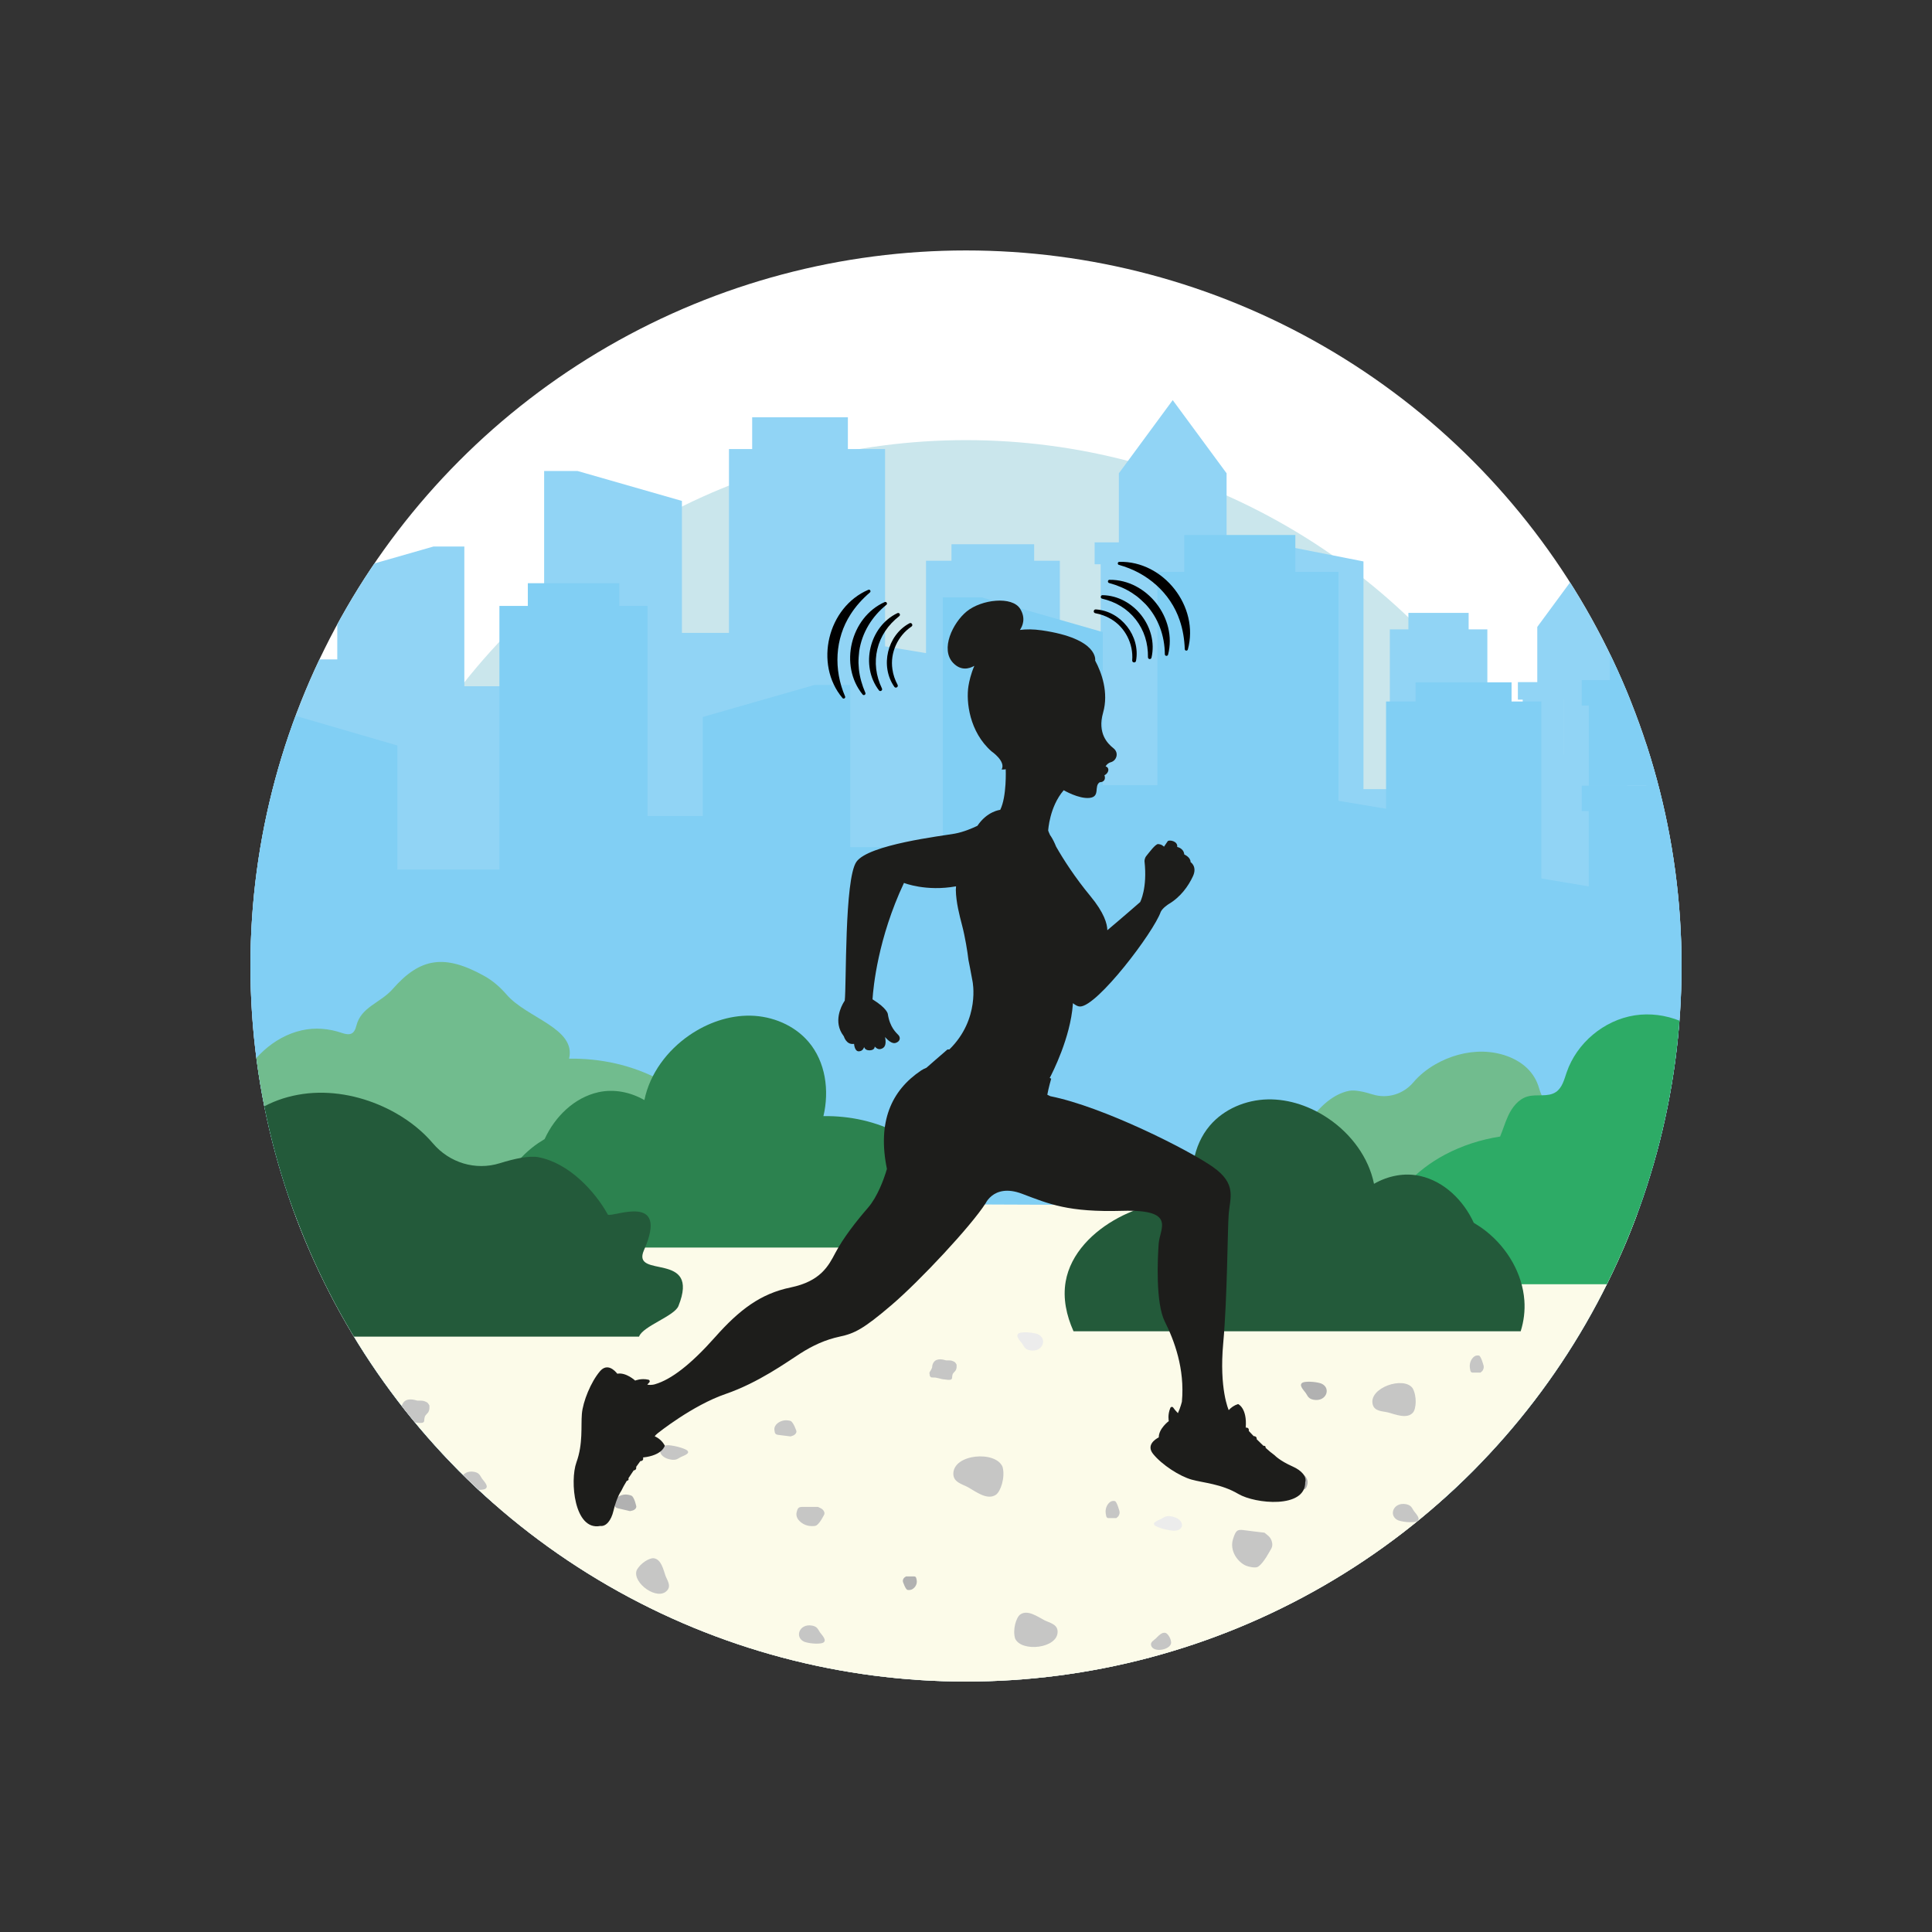 <?xml version="1.0" encoding="utf-8"?>
<!-- Generator: Adobe Illustrator 28.0.0, SVG Export Plug-In . SVG Version: 6.00 Build 0)  -->
<svg version="1.1" id="Layer_1" xmlns="http://www.w3.org/2000/svg" xmlns:xlink="http://www.w3.org/1999/xlink" x="0px" y="0px"
	 viewBox="0 0 1080 1080" style="enable-background:new 0 0 1080 1080;" xml:space="preserve">
<rect x="0" y="0" width="1080" height="1080" fill="#333333" stroke="none"/>
<style type="text/css">
	.st0{clip-path:url(#SVGID_00000183218811490501033710000001975856064854295956_);}
	.st1{fill:#FFFFFF;}
	.st2{fill:#CAE6EC;}
	.st3{fill:#91D4F5;}
	.st4{fill:#81CFF4;}
	.st5{fill:#FCFBE9;}
	.st6{fill:#71BC8E;}
	.st7{fill:#2C824F;}
	.st8{fill:#235A3A;}
	.st9{fill:#2DAB66;}
	.st10{fill:#C6C6C5;}
	.st11{fill:#ECECEC;}
	.st12{fill:#B1B1B1;}
	.st13{fill:#1D1D1B;}
</style>
<g>
	<defs>
		<circle id="SVGID_1_" cx="540" cy="540" r="400"/>
	</defs>
	<clipPath id="SVGID_00000105414885708342472090000016727237790319040175_">
		<use xlink:href="#SVGID_1_"  style="overflow:visible;"/>
	</clipPath>
	<g style="clip-path:url(#SVGID_00000105414885708342472090000016727237790319040175_);">
		<circle class="st1" cx="540" cy="540" r="400"/>
		<circle class="st2" cx="540" cy="604.13" r="358.1"/>
		<g>
			<path class="st3" d="M991.62,332.98v-9.22h-54.58v9.22h-16.81v133.57h-10.58v-34.79h2.7v-9.79h-2.7v-30.87h2.7v-9.79h-4.84
				v-30.87l-24.08-32.71l-24.07,32.71h-0.01v0.01v30.86h-10.84c0,5.76,0,4.02,0,9.79h2.7c0,6.35,0,24.19,0,30.86h22.85v-30.86h-2.06
				v-0.01h2.07v30.87h-25.56c0,5.78,0,3.99,0,9.8h2.7v9.38h-19.77v-89.32h-10.46v-9.22H787.3v9.22h-10.37v89.32h-14.74v-127.3
				l-59.21-11.66c0,0.03,0,66.74,0,112.67h-14.63v-48.6h3.38v-12.24h-3.38v-38.6h3.38v-12.24h-6.06v-38.6l-30.11-40.9l-30.1,40.9
				h-0.01v0.01v38.59H611.9c0,7.21,0,5.03,0,12.25h3.38c0,7.94,0,30.26,0,38.59h28.58v-38.59h-2.58v-0.01h2.58v38.6H611.9
				c0,7.23,0,4.99,0,12.25h3.38v36.25l-22.82-3.79v-85.26H578.1v-9.22h-46.22v9.22h-14.23v51.65l-22.89-3.8c0-23.57,0-47.15,0-70.7
				c0-6.11,0-34.42,0-39.6h-20.79v-17.76c-8.06,0-45.71,0-53.5,0v17.76h-12.97c0,23.88,0,58.47,0,102.77H381.2
				c0-20.94,0-44.83,0-73.76l-58.34-16.73h-18.68c0,35.71,0,77.34,0,120.32h-44.61c0-27.81,0-54.4,0-78.11h-17.23l-53.8,15.42
				c0,17.77,0,33.45,0,47.69h-26.63c0-54.33,0-100.03,0-101.17h-13.57v-10.93h-44.08v10.93H90.56v127H41.42c0-17.31,0-36.81,0-59.77
				l-52.94-15.42h-16.95c0,25.42,0,54.11,0,84.09h-30.98c0-0.92,0-1.84,0-2.76c0-5.27,0-29.68,0-34.14h-14.79v-15.32
				c-5.74,0-32.52,0-38.07,0v15.32h-9.23c0,10.11,0,22.45,0,36.9h-41.28v63.21v124.76v106.47h1171.38V571.64V466.55V332.98H991.62z"
				/>
			<path class="st4" d="M1324.88,414.79v-10.7h-63.34v10.7h-19.5v155.01h-12.28v-40.37h3.14v-11.36h-3.14v-35.82h3.14v-11.36h-5.62
				v-35.82l-27.94-37.96l-27.93,37.96h-0.01v0.01v35.81h-12.58c0,6.69,0,4.66,0,11.36h3.14c0,7.37,0,28.08,0,35.81h26.52v-35.81
				h-2.4v-0.01h2.4v35.82h-29.66c0,6.71,0,4.63,0,11.37h3.14v10.88H1139V436.66h-12.14v-10.7h-39.09v10.7h-12.04v103.65h-17.1
				V392.57l-68.72-13.53c0,0.04,0,77.45,0,130.76h-16.97v-56.4h3.92v-14.21h-3.92v-44.8h3.92v-14.21h-7.03v-44.8l-34.95-47.47
				l-34.94,47.47h-0.01v0.01v44.79H884.2c0,8.36,0,5.83,0,14.21h3.92c0,9.22,0,35.12,0,44.79h33.17V394.4h-3v-0.01h3v44.8h-37.1
				c0,8.39,0,5.79,0,14.22h3.92v42.07l-26.48-4.4v-98.95h-16.66v-10.7h-53.64v10.7h-16.52v59.95l-26.57-4.41
				c0-27.35,0-54.72,0-82.05c0-7.1,0-39.95,0-45.95h-24.13v-20.61c-9.36,0-53.05,0-62.09,0v20.61h-15.05c0,27.71,0,67.86,0,119.26
				h-30.51c0-24.3,0-52.03,0-85.6l-67.71-19.41h-21.68c0,41.44,0,89.75,0,139.63H475.3c0-32.27,0-63.13,0-90.66h-19.99l-62.44,17.9
				c0,20.62,0,38.83,0,55.34h-30.91c0-63.05,0-116.09,0-117.42h-15.75v-12.68h-51.15v12.68h-15.89v147.39h-57.03
				c0-20.09,0-42.72,0-69.36l-61.44-17.9h-19.67c0,29.5,0,62.8,0,97.59h-35.95c0-1.07,0-2.13,0-3.2c0-6.12,0-34.44,0-39.62H87.91
				v-17.77c-6.66,0-37.74,0-44.18,0v17.77H33.03c0,11.73,0,26.05,0,42.82h-47.9v73.36v144.79v123.57h1359.43V691.76V569.79V414.79
				H1324.88z"/>
			<path class="st5" d="M1144.7,705.11c-5.97-8.69-18.61-9.47-29.66-10.81c-21.84-2.65-43.72-4.95-65.62-6.94
				c-88.65-8.07-177.67-11.19-266.65-12.54c-49.33-0.75-98.69-1.15-148.02-1.15c-182.92-0.74-365.83-1.49-548.75-2.23
				c-24.2-0.1-51.62,1.19-67.49,19.45c-3.68,4.23-6.3,9.08-8.24,14.23h-203.69v291.42H1166V705.11H1144.7z"/>
			<g>
				<path class="st6" d="M101.9,679.01h296.82c4.69-10.5,7.16-21.79,5.2-33c-3.27-18.71-18.32-33.45-35.09-42.37
					c-15.56-8.28-33.14-12.09-50.71-11.84c4.03-17-23.54-22.62-34.91-35.79c-3.57-4.14-7.71-7.78-12.49-10.44
					c-22.24-12.36-35.84-10.2-51.15,7.25c-6.95,7.93-17.74,9.99-20.37,20.6c-1.19,4.8-3.55,5.56-8.23,3.96
					c-7.16-2.44-14.86-3.1-22.29-1.42c-15.93,3.59-28.74,16.17-35.58,31.07c-2.86,1.73-5.65,3.57-8.27,5.67
					c-14.03,11.2-23.96,27.93-25.3,45.84c-0.51,6.84,0.34,13.8,2.4,20.36C101.92,678.94,101.91,678.98,101.9,679.01z"/>
				<path class="st7" d="M278.17,697.38H528.2c3.95-8.84,6.03-18.36,4.38-27.8c-2.75-15.76-15.43-28.18-29.56-35.69
					c-13.11-6.97-27.91-10.19-42.72-9.97c3.4-14.36,1.19-30.38-8.34-41.54c-7.9-9.27-20.14-14.35-32.31-14.61
					c-12.18-0.26-24.21,4.02-34.25,10.91c-12.44,8.54-22.17,21.51-25.18,36.28c-7.78-4.47-17.01-6.36-25.8-4.38
					c-13.42,3.02-24.21,13.62-29.97,26.17c-2.41,1.45-4.76,3.01-6.97,4.77c-11.82,9.43-20.19,23.53-21.31,38.61
					c-0.43,5.76,0.29,11.63,2.02,17.15C278.18,697.31,278.18,697.35,278.17,697.38z"/>
				<path class="st8" d="M357.29,747.19H40.45c-5-9.3-7.64-19.31-5.55-29.24c3.49-16.58,19.55-29.64,37.45-37.54
					c7.72-3.41,15.91-5.96,24.34-7.7c14.41-2.97,25.54-14,29.5-28.18c1.88-6.72,5.43-13.03,10.86-18.31
					c10.01-9.75,25.52-15.09,40.95-15.37c15.43-0.28,30.68,4.23,43.4,11.48c7.95,4.53,15.03,10.25,20.58,16.79
					c9.23,10.88,23.81,15.36,37.43,11.12c8.34-2.6,16.48-4.31,21.49-3.37c17.01,3.18,31.62,18.93,38.92,32.14
					c3.05,1.53,34.57-12.73,20.15,19.86c-7.27,16.43,31.8,0,19.28,31.2c-2.27,5.65-19.79,11.21-21.99,17.02
					C357.28,747.12,357.28,747.16,357.29,747.19z"/>
			</g>
			<g>
				<path class="st6" d="M720.08,670.65H912.4c3.04-5.65,4.64-11.72,3.37-17.75c-2.12-10.06-11.87-17.99-22.73-22.79
					c-4.69-2.07-9.66-3.62-14.77-4.67c-8.75-1.8-15.5-8.5-17.91-17.1c-1.14-4.08-3.3-7.91-6.59-11.12
					c-6.08-5.92-15.49-9.16-24.86-9.33c-9.37-0.17-18.62,2.57-26.35,6.97c-4.83,2.75-9.12,6.22-12.49,10.19
					c-5.6,6.6-14.46,9.32-22.72,6.75c-5.06-1.58-10-2.61-13.05-2.05c-10.32,1.93-19.19,11.49-23.62,19.51
					c-1.85,0.93-20.99-7.72-12.23,12.05c4.41,9.97-19.31,0-11.7,18.94c1.38,3.43,12.01,6.8,13.35,10.33
					C720.09,670.61,720.09,670.63,720.08,670.65z"/>
				<path class="st9" d="M1066.62,698.21c-1.28-17.21-10.83-33.29-24.32-44.05c-2.52-2.01-5.2-3.79-7.95-5.45
					c-6.58-14.33-18.89-26.42-34.2-29.86c-7.15-1.61-14.55-0.98-21.43,1.37c-2.97,1.01-4.96,1.01-6.3-0.42
					c-2.3-11.95-5.52-23.78-12.72-33.45c-10.39-13.94-28.77-21.44-45.94-18.75c-17.17,2.69-32.38,15.46-38,31.9
					c-1.37,4.01-2.46,8.56-5.97,10.94c-4.5,3.05-10.68,1.02-15.9,2.51c-5.1,1.45-8.66,6.1-10.87,10.91
					c-1.71,3.73-2.86,7.7-4.45,11.48c-10.72,1.67-21.16,4.99-30.8,10.11c-16.12,8.57-30.58,22.74-33.72,40.72
					c-1.88,10.77,0.49,21.63,5,31.72h285.29c-0.01-0.04-0.01-0.07-0.02-0.11C1066.3,711.47,1067.11,704.78,1066.62,698.21z"/>
				<path class="st8" d="M850.13,744.18H600.1c-3.95-8.84-6.03-18.36-4.38-27.8c2.75-15.76,15.43-28.18,29.56-35.69
					c13.11-6.97,27.91-10.19,42.72-9.97c-3.41-14.36-1.19-30.38,8.34-41.54c7.9-9.27,20.14-14.35,32.31-14.61
					c12.18-0.26,24.21,4.02,34.25,10.91c12.44,8.54,22.17,21.51,25.18,36.28c7.78-4.47,17.01-6.36,25.8-4.38
					c13.42,3.02,24.21,13.62,29.97,26.17c2.41,1.45,4.76,3.01,6.97,4.77c11.82,9.43,20.19,23.53,21.31,38.61
					c0.43,5.76-0.29,11.63-2.02,17.15C850.12,744.12,850.12,744.15,850.13,744.18z"/>
			</g>
			<path class="st10" d="M560.47,820.1c-3.62-9.36-27.6-7.43-27.55,3.8c0.02,4.8,5.17,5.77,8.39,7.57
				c4.13,2.31,10.57,7.39,15.4,4.11C559.36,833.79,561.99,825.95,560.47,820.1z"/>
			<path class="st10" d="M355.88,877.85c-2.5,6.94,11.74,17.42,17.12,11.16c2.3-2.67-0.09-5.69-1.01-8.24
				c-1.18-3.28-2.31-9.19-6.57-9.7C363.08,870.78,357.85,873.87,355.88,877.85z"/>
			<path class="st10" d="M567.43,915.86c3.35,7.93,24.09,5.71,23.78-3.9c-0.13-4.11-4.61-4.82-7.45-6.28
				c-3.64-1.88-9.33-6.08-13.44-3.16C568.07,904.11,565.98,910.88,567.43,915.86z"/>
			<path class="st10" d="M449.81,917.84c-5.85-2.33-3.13-10.43,4.16-9.12c3.11,0.56,3.42,2.45,4.4,3.78
				c1.25,1.7,4.15,4.52,1.72,5.81C458.77,919.03,453.52,919.04,449.81,917.84z"/>
			<path class="st10" d="M781.79,849.96c-5.85-2.33-3.13-10.43,4.16-9.12c3.11,0.56,3.42,2.45,4.4,3.78
				c1.25,1.7,4.15,4.52,1.72,5.81C790.74,851.14,785.49,851.15,781.79,849.96z"/>
			<path class="st10" d="M260.88,831.88c-5.85-2.33-3.13-10.43,4.16-9.12c3.11,0.56,3.42,2.45,4.4,3.78
				c1.25,1.7,4.15,4.52,1.72,5.81C269.83,833.07,264.58,833.08,260.88,831.88z"/>
			<path class="st10" d="M373.71,807.87c-6.57-0.14-6.42,6.7,1.25,8.04c3.28,0.57,4.19-0.72,5.58-1.39
				c1.78-0.86,5.56-2.01,3.56-3.74C383,809.83,377.78,808.16,373.71,807.87z"/>
			<path class="st10" d="M789.67,776.02c-5.04-6.98-24.76-0.19-22.31,9.11c1.05,3.97,5.57,3.66,8.66,4.46
				c3.97,1.02,10.45,3.84,13.81,0.08C791.66,787.62,792.19,780.55,789.67,776.02z"/>
			<path class="st10" d="M654.67,918.43c-0.49,3.97-10.11,5.65-11.2,1.33c-0.47-1.85,1.46-2.74,2.55-3.76
				c1.4-1.31,3.42-3.91,5.65-3.14C652.88,913.28,654.68,916.03,654.67,918.43z"/>
			<path class="st10" d="M520.48,769.94c0.33-0.04,0.68,0.13,1.04,0.11c1.06-0.08,2.06,0.11,3.09,0.38c1.18,0.31,2.4,0.65,3.62,0.69
				c0.65,0.02,1.27,0.25,1.96,0.22c0.54-0.02,1.15,0.03,1.61-0.3c0.58-0.42,0.38-1.07,0.49-1.69c0.09-0.48,0.18-1.12,0.45-1.53
				c0.35-0.53,0.84-0.93,1.24-1.42c0.61-0.77,0.81-1.72,0.77-2.69c-0.01-0.27,0.05-0.67-0.03-0.92c-0.07-0.21-0.26-0.41-0.38-0.61
				c-0.36-0.59-0.69-0.9-1.34-1.15c-0.37-0.14-0.68-0.33-1.08-0.42c-0.52-0.12-1.08-0.11-1.62-0.15c-0.46-0.03-0.93,0.06-1.39,0
				c-0.45-0.07-0.87-0.23-1.31-0.33c-1.32-0.31-2.78-0.42-4.07,0.1c-1.48,0.59-2.34,2.24-2.43,3.76c-0.02,0.3-0.01,0.37-0.12,0.64
				c-0.09,0.21-0.16,0.43-0.27,0.63c-0.2,0.35-0.35,0.74-0.59,1.08c-0.34,0.48-0.76,1.07-0.48,1.7
				C519.85,768.42,519.35,769.02,520.48,769.94z"/>
			<path class="st10" d="M223.67,793.85c0.38-0.04,0.78,0.15,1.19,0.12c1.22-0.09,2.36,0.13,3.55,0.43
				c1.36,0.35,2.76,0.74,4.16,0.79c0.75,0.02,1.45,0.29,2.24,0.25c0.62-0.03,1.32,0.04,1.85-0.35c0.66-0.48,0.43-1.23,0.56-1.93
				c0.1-0.55,0.21-1.28,0.52-1.76c0.4-0.61,0.97-1.07,1.42-1.63c0.7-0.88,0.93-1.97,0.89-3.08c-0.01-0.31,0.06-0.77-0.03-1.06
				c-0.08-0.24-0.3-0.47-0.43-0.7c-0.41-0.68-0.79-1.04-1.53-1.32c-0.43-0.16-0.78-0.38-1.24-0.48c-0.6-0.13-1.24-0.13-1.85-0.17
				c-0.53-0.04-1.07,0.07-1.59,0c-0.51-0.08-1-0.26-1.5-0.38c-1.51-0.36-3.19-0.48-4.67,0.11c-1.69,0.68-2.69,2.57-2.78,4.31
				c-0.02,0.34-0.01,0.43-0.13,0.73c-0.1,0.25-0.18,0.49-0.32,0.72c-0.23,0.4-0.4,0.85-0.68,1.23c-0.39,0.55-0.87,1.23-0.55,1.95
				C222.94,792.11,222.37,792.8,223.67,793.85z"/>
			<path class="st10" d="M457.22,842.36c-2.71,0-5.43,0.05-8.14,0c-2.64-0.04-3.11,0.44-3.75,3.01c-0.91,3.65,2.89,6.71,6.24,7.48
				c1.04,0.24,3.76,0.48,4.75-0.1c1.26-0.74,2.76-2.98,3.39-4.22c0.74-1.47,1.77-2.23,0.73-3.96
				C459.67,843.32,458.45,842.97,457.22,842.36"/>
			<path class="st10" d="M183.44,842.36c-2.71,0-5.43,0.05-8.14,0c-2.64-0.04-3.11,0.44-3.75,3.01c-0.91,3.65,2.89,6.71,6.24,7.48
				c1.04,0.24,3.76,0.48,4.75-0.1c1.26-0.74,2.76-2.98,3.39-4.22c0.74-1.47,1.77-2.23,0.73-3.96
				C185.89,843.32,184.66,842.97,183.44,842.36"/>
			<path class="st10" d="M829.91,905.72c-2.71,0-5.43,0.05-8.14,0c-2.64-0.04-3.11,0.44-3.75,3.01c-0.91,3.65,2.89,6.71,6.24,7.48
				c1.04,0.24,3.76,0.48,4.75-0.1c1.26-0.74,2.76-2.98,3.39-4.22c0.74-1.47,1.77-2.23,0.73-3.96
				C832.36,906.68,831.14,906.33,829.91,905.72"/>
			<path class="st10" d="M827.61,767.29c-1.36,0-2.71-0.04-4.07,0c-1.32,0.04-1.56-0.39-1.88-2.69c-0.45-3.25,1.44-5.99,3.12-6.67
				c0.52-0.21,1.88-0.43,2.37,0.09c0.63,0.66,1.38,2.65,1.69,3.76c0.37,1.31,0.89,1.99,0.37,3.53
				C828.84,766.43,828.22,766.75,827.61,767.29"/>
			<path class="st10" d="M624.05,848.62c-1.36,0-2.71-0.04-4.07,0c-1.32,0.04-1.56-0.39-1.88-2.69c-0.45-3.25,1.44-5.99,3.12-6.67
				c0.52-0.21,1.88-0.43,2.37,0.09c0.63,0.66,1.38,2.65,1.69,3.76c0.37,1.31,0.89,1.99,0.37,3.53
				C625.27,847.76,624.66,848.08,624.05,848.62"/>
			<path class="st10" d="M706.83,856.77c-3.84-0.47-7.7-0.86-11.54-1.41c-3.74-0.54-4.51,0.28-6,4.92
				c-2.11,6.59,2.58,12.91,7.15,14.91c1.42,0.62,5.22,1.54,6.75,0.65c1.96-1.14,4.59-5.02,5.76-7.22c1.38-2.6,3.02-3.82,1.93-7.19
				C710.09,858.98,708.43,858.11,706.83,856.77"/>
			<path class="st10" d="M276.68,881.74c-1.87-0.23-3.75-0.42-5.62-0.68c-1.82-0.26-2.2,0.13-2.92,2.4
				c-1.03,3.21,1.26,6.29,3.48,7.26c0.69,0.3,2.54,0.75,3.29,0.31c0.95-0.56,2.24-2.45,2.8-3.52c0.67-1.26,1.47-1.86,0.94-3.5
				C278.27,882.81,277.46,882.39,276.68,881.74"/>
			<path class="st10" d="M441.97,802.97c-2.14-0.26-4.27-0.56-6.41-0.79c-2.08-0.22-2.41-0.65-2.66-2.78
				c-0.36-3.02,2.93-5.11,5.65-5.41c0.84-0.09,3.01-0.03,3.73,0.53c0.92,0.71,1.88,2.66,2.25,3.71c0.44,1.25,1.18,1.96,0.19,3.25
				C444,802.43,443,802.6,441.97,802.97"/>
			<path class="st10" d="M824,830.34c2.1,0.49,4.18,1.01,6.29,1.47c2.05,0.44,2.32,0.91,2.35,3.05c0.03,3.04-3.46,4.77-6.19,4.77
				c-0.85,0-2.99-0.3-3.65-0.93c-0.84-0.81-1.59-2.84-1.84-3.94c-0.3-1.29-0.96-2.08,0.16-3.25
				C821.93,830.66,822.94,830.6,824,830.34"/>
			<path class="st11" d="M579.93,745.73c5.85,2.33,3.13,10.43-4.16,9.12c-3.11-0.56-3.42-2.45-4.4-3.78
				c-1.25-1.7-4.15-4.52-1.72-5.81C570.97,744.54,576.22,744.53,579.93,745.73z"/>
			<path class="st11" d="M247.95,813.61c5.85,2.33,3.13,10.43-4.16,9.12c-3.11-0.56-3.42-2.45-4.4-3.78
				c-1.25-1.7-4.15-4.52-1.72-5.81C239,812.43,244.25,812.42,247.95,813.61z"/>
			<path class="st11" d="M656.03,855.7c6.57,0.14,6.42-6.7-1.25-8.04c-3.28-0.57-4.19,0.72-5.58,1.39
				c-1.78,0.86-5.56,2.02-3.56,3.74C646.74,853.74,651.96,855.41,656.03,855.7z"/>
			<path class="st11" d="M387.17,761.26c0.49-3.97,10.11-5.65,11.2-1.33c0.47,1.85-1.46,2.74-2.55,3.76
				c-1.4,1.31-3.42,3.91-5.65,3.14C388.96,766.41,387.15,763.66,387.17,761.26z"/>
			<path class="st11" d="M846.3,821.21c2.71,0,5.43-0.05,8.14,0c2.64,0.04,3.11-0.44,3.75-3.01c0.91-3.65-2.89-6.71-6.24-7.48
				c-1.04-0.24-3.76-0.48-4.75,0.1c-1.26,0.74-2.76,2.98-3.39,4.22c-0.74,1.47-1.77,2.23-0.73,3.96
				C843.85,820.25,845.08,820.6,846.3,821.21"/>
			<path class="st11" d="M214.23,912.4c1.36,0,2.71,0.04,4.07,0c1.32-0.04,1.56,0.39,1.88,2.69c0.45,3.25-1.44,5.99-3.12,6.67
				c-0.52,0.21-1.88,0.43-2.37-0.09c-0.63-0.66-1.38-2.65-1.69-3.76c-0.37-1.31-0.89-1.99-0.37-3.53
				C213,913.26,213.61,912.95,214.23,912.4"/>
			<path class="st12" d="M738.47,773.35c5.85,2.33,3.13,10.43-4.16,9.12c-3.11-0.56-3.42-2.45-4.4-3.78
				c-1.25-1.7-4.15-4.52-1.72-5.81C729.52,772.17,734.76,772.16,738.47,773.35z"/>
			<path class="st12" d="M802.48,867.2c6.57,0.14,6.42-6.7-1.25-8.04c-3.28-0.57-4.19,0.72-5.58,1.39
				c-1.78,0.86-5.56,2.02-3.56,3.74C793.19,865.24,798.41,866.91,802.48,867.2z"/>
			<path class="st12" d="M718.97,832.71c2.71,0,5.43-0.05,8.14,0c2.64,0.04,3.11-0.44,3.75-3.01c0.91-3.65-2.89-6.71-6.24-7.48
				c-1.04-0.24-3.76-0.48-4.75,0.1c-1.26,0.74-2.76,2.98-3.39,4.22c-0.74,1.47-1.77,2.23-0.73,3.96
				C716.51,831.74,717.74,832.1,718.97,832.71"/>
			<path class="st12" d="M360.67,923.9c1.36,0,2.71,0.04,4.07,0c1.32-0.04,1.56,0.39,1.88,2.69c0.45,3.25-1.44,5.99-3.12,6.67
				c-0.52,0.21-1.88,0.43-2.37-0.09c-0.63-0.66-1.38-2.65-1.69-3.76c-0.37-1.31-0.89-1.99-0.37-3.53
				C359.45,924.76,360.06,924.44,360.67,923.9"/>
			<path class="st12" d="M506.5,881.21c1.36,0,2.71,0.03,4.07,0c1.32-0.03,1.56,0.31,1.88,2.14c0.45,2.59-1.44,4.77-3.12,5.31
				c-0.52,0.17-1.88,0.34-2.37-0.07c-0.63-0.52-1.38-2.11-1.69-3c-0.37-1.05-0.89-1.59-0.37-2.81
				C505.28,881.9,505.89,881.64,506.5,881.21"/>
			<path class="st12" d="M899.5,793.33c1.87,0.23,3.75,0.42,5.62,0.68c1.82,0.26,2.2-0.13,2.92-2.4c1.03-3.21-1.26-6.29-3.48-7.26
				c-0.69-0.3-2.54-0.75-3.29-0.31c-0.95,0.56-2.24,2.45-2.8,3.52c-0.67,1.26-1.47,1.86-0.94,3.5
				C897.92,792.25,898.73,792.68,899.5,793.33"/>
			<path class="st12" d="M352.19,844.73c-2.1-0.49-4.18-1.01-6.29-1.47c-2.05-0.44-2.32-0.91-2.35-3.05
				c-0.03-3.04,3.46-4.77,6.19-4.77c0.85,0,2.99,0.3,3.65,0.93c0.84,0.81,1.59,2.84,1.84,3.93c0.3,1.29,0.96,2.08-0.16,3.25
				C354.26,844.41,353.25,844.47,352.19,844.73"/>
			<g>
				<path class="st13" d="M722.7,819.83c-7.47-3.32-10.17-6.32-10.17-6.32c-1.52-1.07-3.26-2.54-5.02-4.14
					c0-0.01,0.14-1.38-1.23-1.14c-1.31-1.23-2.59-2.5-3.79-3.71c0-0.01,0.3-1.69-1.69-1.73c-1.06-1.1-2-2.1-2.73-2.89
					c0,0,0.48-2-1.7-1.86c0.85-10.99-4.26-13.16-4.26-13.16c-2.25,0.71-3.94,1.94-5.25,3.4l-0.02-0.02c0,0,0.01-0.01,0.01-0.01
					c0,0-5.39-11.83-3.07-37.29c2.31-25.46,2.39-63.35,3.07-72.32c0.69-8.97,4.74-16.78-8.86-26.32
					c-13.6-9.55-61.33-33.65-90.83-39.53c0,0-0.63-0.31-1.71-0.82c0.67-3.8,2.17-8.98,2.17-8.98s0.12,0.02-0.82-0.41
					c1.59-3.01,11.54-22.49,12.92-41.07c0,0,0,0,0.01,0l0.05-0.73v0c1.45,1.2,2.81,1.88,4.01,1.87
					c9.69-0.14,41.09-41.51,45.08-52.95c1.08-2.22,4.37-4.28,4.37-4.28c6.73-3.96,11.06-10.09,13.61-15.57
					c2.55-5.48-1.32-7.93-1.32-7.93c0.05-2.77-3.52-4.26-3.52-4.26c-0.33-3.58-3.95-4.19-3.95-4.19c0.49-3.36-4.61-4.18-5.32-3.2
					c-0.71,0.98-2.06,3.04-2.06,3.04l-0.4-0.36c0,0-0.01,0.01-0.01,0.01c-0.86-0.72-1.53-0.97-2.84-1.12
					c-1.52-0.16-5.37,5.15-6.56,6.56c-1.19,1.41-1.08,3.09-1.08,3.09c1.68,15.08-2.44,22.78-2.44,22.78s-9.64,8.43-18.35,15.74
					c-0.04-3.56-1.73-9.74-9.52-19.15c-8.47-10.23-15.07-20.46-19.13-27.62c-0.84-2.1-1.79-4.06-2.89-5.76
					c-0.14-0.22-0.3-0.41-0.45-0.62c-0.51-1.1-0.89-1.99-1.07-2.56c0,0,0.65-13.23,8.68-22.56c0,0,8.38,4.94,14.43,4.3
					c6.23-0.66,2.27-6.74,5.76-8.79c0.17,0.03,0.35,0.03,0.53,0c2.37-0.4,2.65-2.32,2.05-3.9c1.53-0.59,3.11-3,1.56-4.47
					c-0.28-0.26-0.59-0.37-0.91-0.41c0.4-0.84,1.24-1.9,3-2.41c3.13-0.89,4.61-5.26,1.36-7.81c-3.25-2.55-9.04-8.41-5.79-19.76
					c3.25-11.35-0.8-22.49-4.41-29.22c0,0,2.28-12.26-29.94-16.92c-4.52-0.65-8.53-0.67-12.12-0.21c1.44-2.09,3.4-6.42,0.19-11.72
					c-4.48-7.39-21.7-5.35-29.94,1.37c-7.76,6.33-14.97,21.19-7.52,28.85c4.26,4.38,8.73,3.3,11.78,1.57
					c-1.93,4.49-2.86,8.67-3.28,11.26c-1.41,8.79,0.54,25.71,12.91,36.56c0,0,8.14,5.56,5.64,10.12c0,0,1.3,0.11,2.28-0.14
					c0,0,0.65,15.24-3.08,22.71c-0.12,0.01-7.3,0.76-12.75,8.92c-2.66,1.28-7.71,3.48-12.69,4.38c-7.23,1.3-48.24,6.07-54.96,15.77
					c-6.73,9.69-5.5,69.43-6.51,77.6c0,0-0.14,0.2-0.37,0.56l-0.04,0.05l0,0c-1.47,2.36-6.22,11.27-0.26,19.07c0,0.01,0,0.03,0,0.03
					l0.18,0.23c0,0,1.3,4.69,5.35,4.23c0,0.01,0,0.01,0,0.01l0.36-0.05c0,0,0.22,4.25,2.68,4.18c2.46-0.07,2.92-2.44,2.92-2.44
					s0.05,0.22,0.2,0.5l0.02,0.05c0,0,0-0.01,0-0.02c0.32,0.59,1.12,1.44,3.04,1.35c2.89-0.14,2.68-2.17,2.68-2.17
					s0.11,0.14,0.29,0.33l0.02,0.02c0,0,0,0,0,0c0.5,0.52,1.59,1.42,2.95,1.1c2.28-0.53,3.4-2.24,2.53-6.73c0,0,0.18,0.22,0.47,0.55
					l0.02,0.02l0,0c1,1.1,3.37,3.37,5.37,2.76c2.6-0.8,2.89-2.97,1.66-4.34c-1.23-1.37-4.85-4.27-6-11.93c0,0-0.36-3.04-8.39-8.03
					l-0.15-0.1c0.42-6.65,3-34.07,17.58-65.06c0,0,12.32,4.95,29.11,1.9c-0.07,0.76-0.12,1.48-0.11,2.11
					c0.11,6.73,2.06,14.26,3.47,19.63c1.71,6.51,3.04,14.75,3.58,19.42c0,0,1.45,7.16,2.28,11.93c0,0,4.43,21.05-12.96,38.11
					c-0.67,0-1.06,0.01-1.06,0.01c-4.23,3.62-9.7,8.42-11.75,10.22c-1.02,0.41-1.99,0.88-2.86,1.45
					c-16.92,11.28-24.59,28.93-19.22,55.11l-0.53,1.66l0.02,0.04c-1.24,3.93-4.73,13.84-10.08,19.99c-6.78,7.81-13.9,17-18.21,25.17
					c-3.84,7.28-8.24,15.91-25.02,19.38s-28.64,12.44-42.23,27.77c-13.6,15.33-24.59,23.72-33.56,26.32c0,0-1.95,0.72-4.37,0.23
					c0.41-0.49,0.79-0.9,1.12-1.22c0.5-0.5,0.25-1.36-0.44-1.52c-4.09-0.94-7.44,0.48-7.44,0.48s-5.12-4.75-9.98-3.83
					c-1.49-1.88-5.63-6.14-9.69-1.38c-5.06,5.93-9.55,16.92-10.12,23.86c-0.58,6.94,0.72,16.63-3.04,27.05s-1.23,38.33,13.27,35.58
					l0-0.02c3.3,0.47,6.16-3.07,7.41-8.37c1.88-7.95,4.34-11.16,4.34-11.16c0.77-1.69,1.89-3.67,3.14-5.7c0.01,0,1.39-0.11,0.9-1.42
					c0.97-1.51,1.98-3.01,2.95-4.41c0.01,0,1.72-0.02,1.39-1.98c0.89-1.25,1.69-2.35,2.33-3.22c0,0,2.05,0.1,1.51-2.01
					c10.96-1.19,12.15-6.62,12.15-6.62c-1.39-2.61-3.43-4.22-5.63-5.23c0.28-0.43,0.76-0.99,1.65-1.68c0,0,19.38-15.58,37.89-21.94
					c18.51-6.36,34.42-17.93,41.66-22.56c7.23-4.63,14.17-7.81,22.27-9.55c8.1-1.74,13.02-4.05,28.93-17.65
					c15.91-13.6,44.55-44.26,52.65-56.99c0,0,0.65-1.42,2.18-2.97c0.55-0.51,0.88-0.81,1.24-1.11c3.03-2.38,8.33-4.34,16.83-1.13
					c15.33,5.79,25.75,10.41,56.12,9.55c30.37-0.87,20.95,9.84,20.31,18.22c-0.64,8.39-1.79,33.27,3.41,43.68
					c5.21,10.41,11.28,26.32,9.55,44.84c0,0-0.75,3.13-2.22,6.36c-1.24-1.23-2.09-2.32-2.64-3.12c-0.4-0.59-1.29-0.5-1.57,0.16
					c-1.67,3.84-0.9,7.4-0.9,7.4s-5.62,4.15-5.6,9.1c-2.12,1.11-7.07,4.4-3.15,9.27c4.89,6.07,14.87,12.51,21.59,14.36
					c6.72,1.85,16.48,2.36,26.02,7.98c9.54,5.62,37.45,8.29,37.42-6.47l-0.02-0.01C730.62,825.5,727.67,822.04,722.7,819.83z"/>
				<g>
					<g>
						<path d="M499.93,383.92c-8.09-11.54-3.95-28.87,8.48-35.51c1.17-0.64,2.23,1.07,1.12,1.83c-7.69,5.17-12.05,14.66-10.67,23.84
							c0.41,3.03,1.42,5.98,2.89,8.72C502.39,383.98,500.7,385.02,499.93,383.92L499.93,383.92z"/>
					</g>
					<g>
						<path d="M491.34,385.91c-10.57-13.78-5.38-35.67,10.31-43.16c0.49-0.24,1.09-0.03,1.32,0.46c0.21,0.43,0.08,0.94-0.29,1.22
							c-3.06,2.38-5.7,5.14-7.78,8.26c-4.18,6.23-6.01,13.86-5.1,21.31c0.44,3.73,1.56,7.38,3.22,10.88
							C493.54,385.92,492.03,386.86,491.34,385.91L491.34,385.91z"/>
					</g>
					<g>
						<path d="M482.21,388.23c-13.26-16.28-6.82-43.13,12.34-51.67c0.94-0.42,1.76,0.87,0.95,1.53
							c-8.08,6.53-13.67,15.6-15.19,25.83c-0.23,1.97-0.45,4.75-0.41,6.71c0,0,0.22,3.38,0.22,3.38c0.49,4.5,1.74,8.94,3.62,13.28
							C484.18,388.22,482.85,389.05,482.21,388.23L482.21,388.23z"/>
					</g>
					<g>
						<path d="M470.95,390.2c-15.96-18.98-8.31-50.75,14.45-60.5c0.44-0.19,0.96,0.02,1.14,0.46c0.15,0.36,0.05,0.77-0.24,1.01
							c-4.25,3.65-7.9,7.68-10.77,12.17c-8.88,13.68-9.58,31.04-3.12,45.96C472.82,390.18,471.57,390.97,470.95,390.2L470.95,390.2z
							"/>
					</g>
				</g>
				<g>
					<g>
						<path d="M612.55,340.67c14.07,0.86,25.04,14.89,22.49,28.75c-0.25,1.32-2.21,1.09-2.13-0.26c0.74-9.24-3.96-18.56-12.01-23.2
							c-2.63-1.56-5.57-2.61-8.62-3.17C610.97,342.55,611.21,340.58,612.55,340.67L612.55,340.67z"/>
					</g>
					<g>
						<path d="M616.35,332.7c17.37,0.32,31.26,18.01,27.34,34.95c-0.12,0.53-0.65,0.87-1.19,0.75c-0.47-0.11-0.78-0.53-0.77-0.99
							c0.04-3.87-0.47-7.66-1.61-11.23c-2.28-7.15-7.1-13.33-13.49-17.26c-3.19-1.98-6.75-3.38-10.53-4.26
							C614.96,334.41,615.18,332.66,616.35,332.7L616.35,332.7z"/>
					</g>
					<g>
						<path d="M620.22,324.12c20.96-0.26,38.01,21.57,32.73,41.84c-0.26,1-1.78,0.83-1.79-0.21c-0.08-10.39-3.69-20.41-10.75-27.97
							c-1.4-1.41-3.44-3.31-4.99-4.5c0,0-2.78-1.93-2.78-1.93c-3.82-2.42-8.08-4.2-12.64-5.44
							C619,325.66,619.18,324.11,620.22,324.12L620.22,324.12z"/>
					</g>
					<g>
						<path d="M625.68,314.08c24.79-0.66,44.88,25.11,38.33,48.99c-0.13,0.46-0.61,0.74-1.07,0.61c-0.38-0.1-0.63-0.44-0.64-0.82
							c-0.21-5.6-1.09-10.96-2.81-16c-5.18-15.47-18.32-26.83-34.01-31.07C624.54,315.55,624.7,314.09,625.68,314.08L625.68,314.08z
							"/>
					</g>
				</g>
			</g>
		</g>
	</g>
</g>
</svg>

